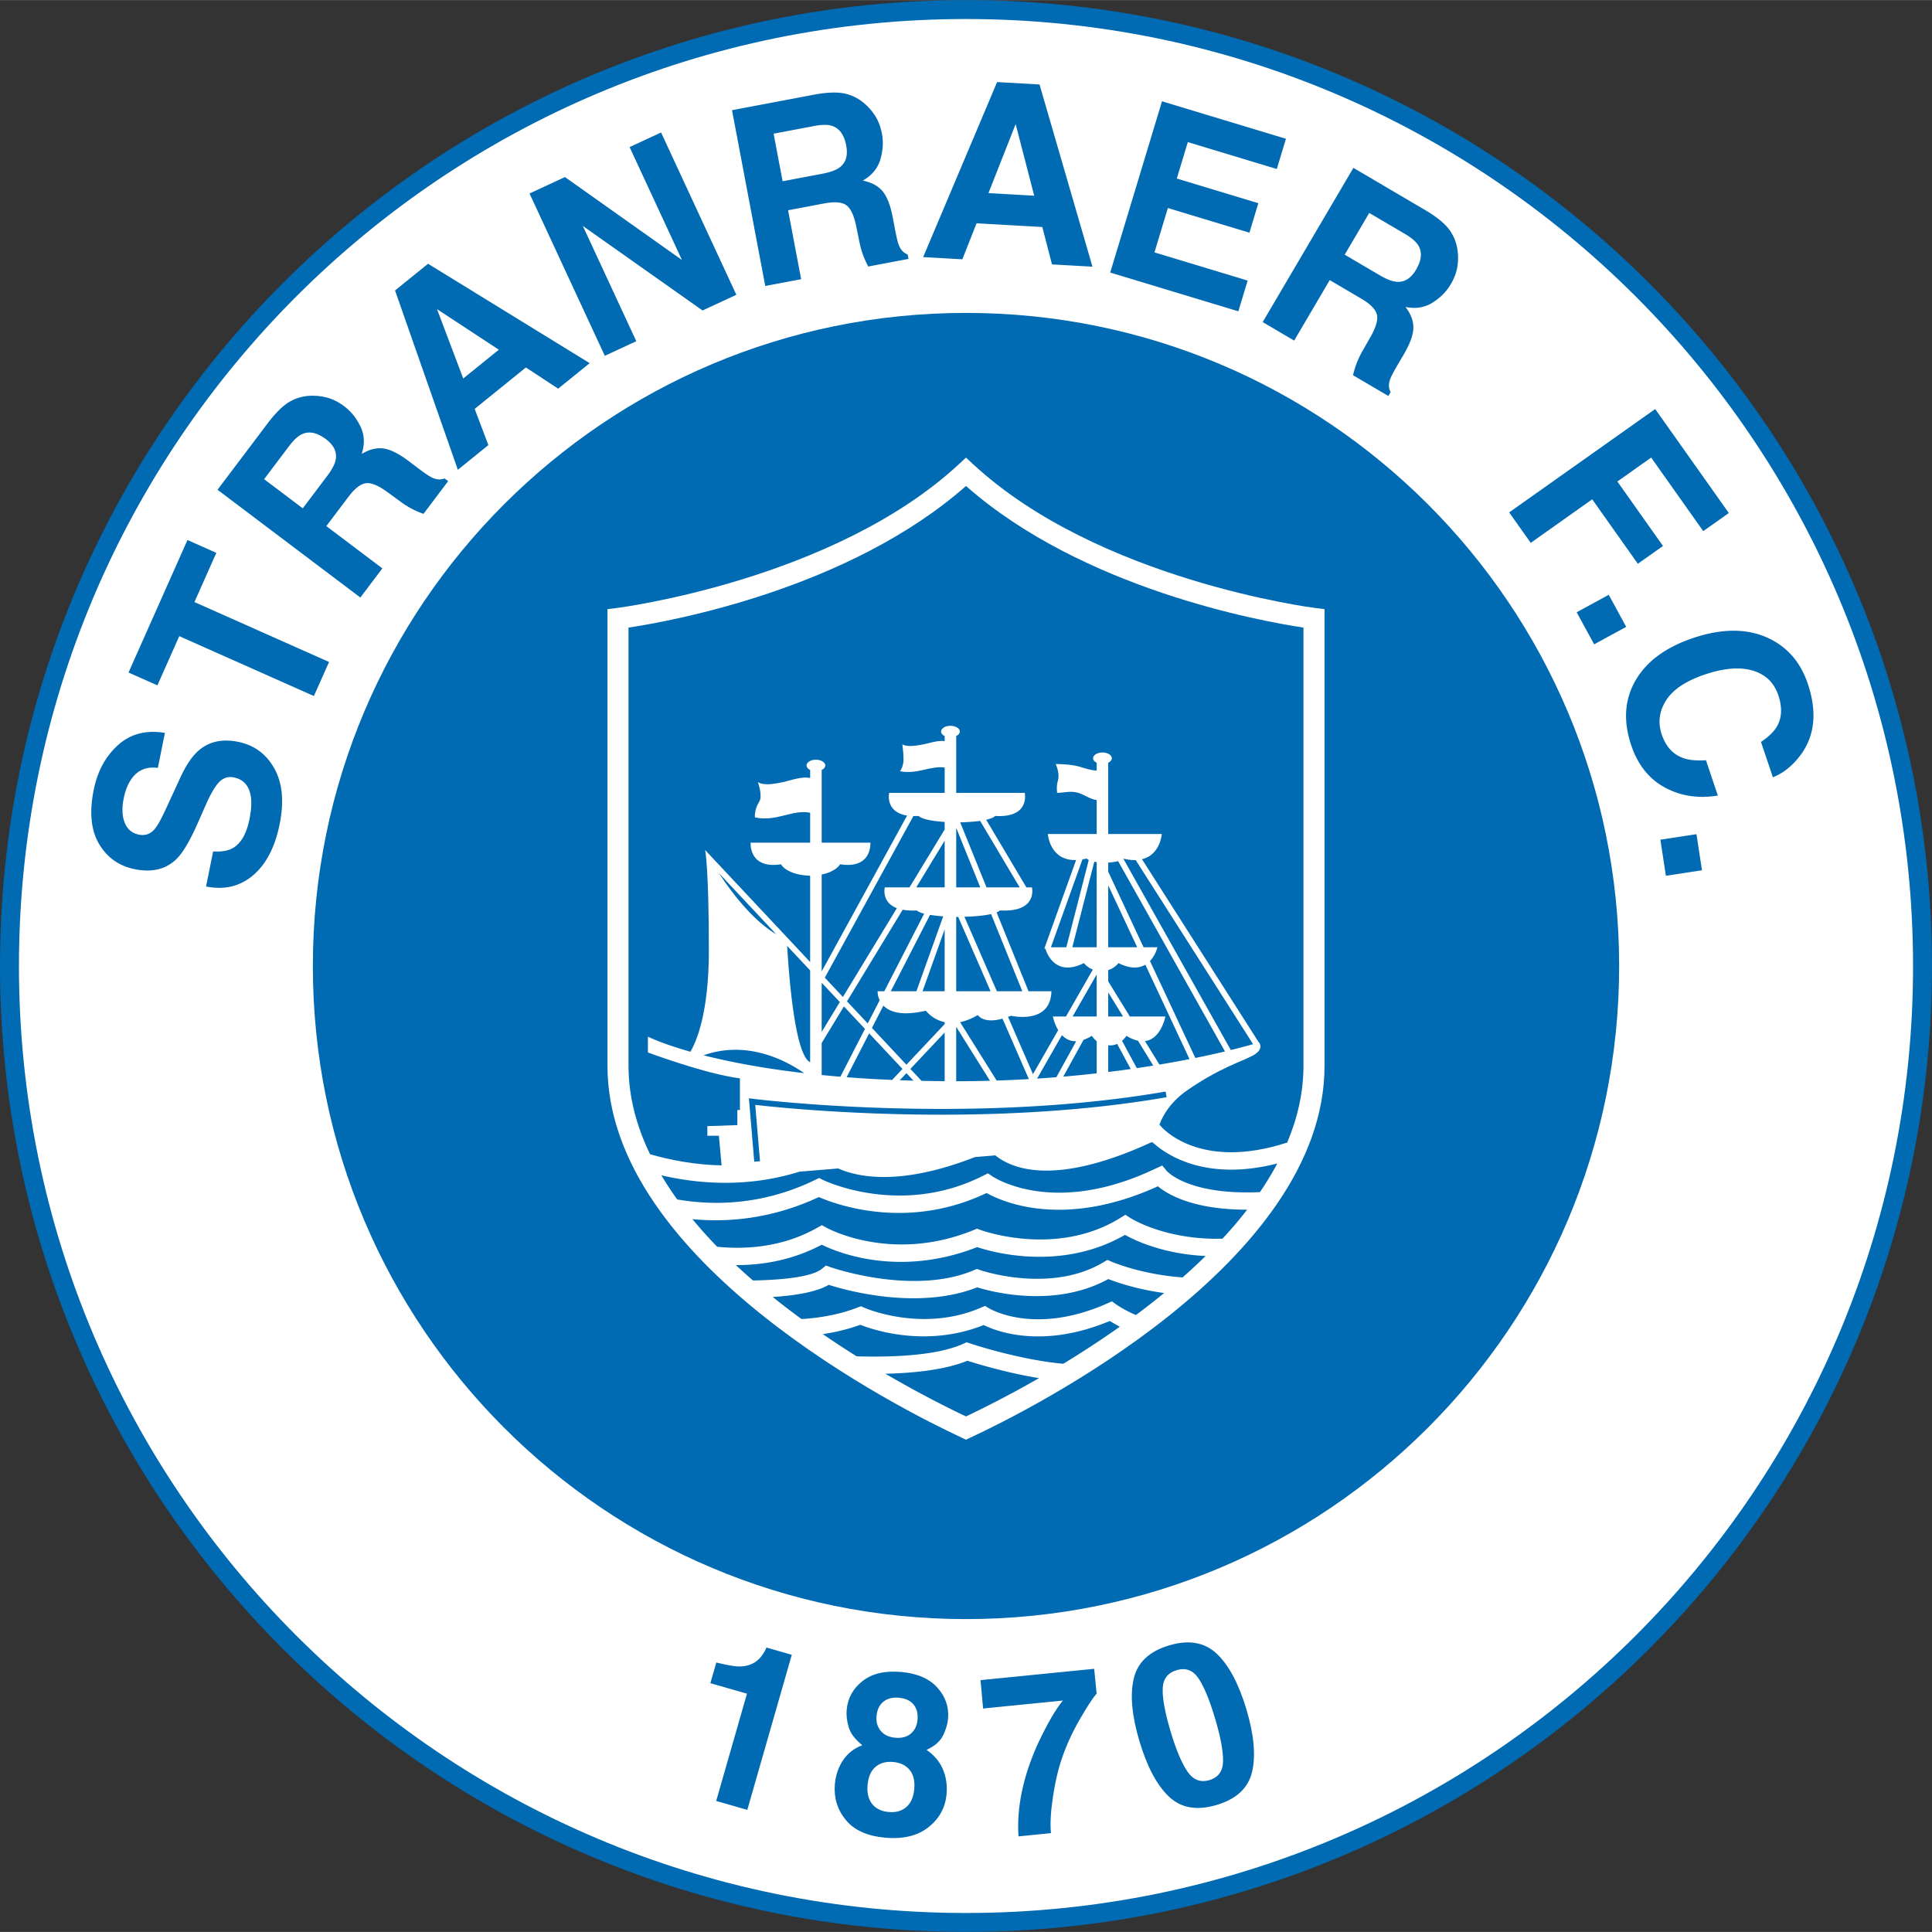 <svg height="2500" viewBox="0 0 385.197 385.165" width="2500" xmlns="http://www.w3.org/2000/svg"><rect x="0" y="0" width="385.197" height="385.165" fill="#333333" stroke="none"/><path d="m385.197 192.604c0 106.33-86.232 192.561-192.6 192.561-106.365 0-192.597-86.231-192.597-192.561 0-106.372 86.232-192.604 192.597-192.604 106.367 0 192.6 86.232 192.6 192.604z" fill="#006ab2"/><path d="m381.42 192.603c0 104.247-84.541 188.788-188.823 188.788-104.279 0-188.82-84.541-188.82-188.788 0-104.286 84.541-188.827 188.82-188.827 104.282 0 188.823 84.541 188.823 188.827z" fill="#fff"/><path d="m141.632 335.571 1.182-4.12c1.94.466 3.32.725 4.136.774 1.298.084 2.445-.166 3.442-.75.683-.398 1.291-1.016 1.824-1.855.313-.503.508-.889.585-1.158l5.062 1.452-8.867 30.917-6.203-1.779 6.134-21.389zm26.466 15.35c.934-1.388 2.211-2.379 3.829-2.978-1.458-1.171-2.364-2.38-2.722-3.623-.358-1.246-.491-2.393-.397-3.441.207-2.333 1.264-4.245 3.171-5.735 1.907-1.491 4.468-2.094 7.681-1.81 3.213.286 5.627 1.33 7.244 3.135 1.615 1.805 2.32 3.875 2.113 6.211-.093 1.048-.425 2.155-.994 3.32-.57 1.163-1.665 2.12-3.286 2.87 1.491 1.022 2.568 2.297 3.232 3.823.663 1.526.915 3.188.756 4.982-.238 2.693-1.44 4.896-3.605 6.61-2.165 1.713-5.038 2.412-8.62 2.094-3.582-.316-6.211-1.503-7.886-3.559-1.676-2.055-2.393-4.43-2.155-7.124.158-1.798.705-3.389 1.639-4.775zm5.785 8.728c.746.944 1.847 1.48 3.302 1.608s2.632-.206 3.534-1.003c.9-.796 1.421-1.984 1.561-3.562.145-1.636-.164-2.916-.928-3.838-.764-.923-1.858-1.447-3.283-1.573-1.425-.127-2.594.197-3.508.971s-1.443 1.98-1.588 3.616c-.14 1.578.163 2.838.91 3.781zm1.71-14.569c.659.799 1.631 1.255 2.916 1.369 1.298.114 2.335-.164 3.11-.835.774-.67 1.213-1.585 1.316-2.745.112-1.262-.156-2.281-.802-3.056s-1.619-1.22-2.917-1.336c-1.285-.113-2.321.153-3.107.802-.789.646-1.237 1.604-1.349 2.865-.104 1.16.173 2.139.833 2.936zm43.049-7.452c-.858 1.023-2.015 2.806-3.472 5.352s-2.63 5.142-3.521 7.787c-.708 2.078-1.284 4.588-1.725 7.531-.442 2.942-.571 5.333-.387 7.172l-6.473.646c-.381-5.759.905-11.916 3.858-18.469 1.924-4.07 3.59-6.942 4.997-8.613l-15.911 1.586-.511-5.656 22.654-2.258zm23.963-7.916c2.41 2.291 4.377 5.98 5.897 11.068s1.897 9.245 1.135 12.468c-.763 3.223-3.112 5.422-7.05 6.598-3.937 1.178-7.109.628-9.515-1.648s-4.369-5.958-5.889-11.046c-1.521-5.088-1.902-9.252-1.143-12.488.758-3.238 3.107-5.445 7.043-6.622 3.939-1.177 7.112-.62 9.522 1.67zm-5.889 23.428c1.144 1.707 2.62 2.291 4.426 1.75 1.806-.539 2.709-1.832 2.709-3.883 0-2.048-.53-4.848-1.591-8.397-1.111-3.719-2.215-6.388-3.312-8.01-1.096-1.62-2.548-2.162-4.354-1.622-1.806.539-2.733 1.791-2.782 3.754s.483 4.804 1.594 8.523c1.061 3.55 2.164 6.178 3.31 7.885zm86.104-160.543c0 71.894-58.304 130.197-130.223 130.197-71.917 0-130.221-58.304-130.221-130.197 0-71.922 58.304-130.226 130.221-130.226 71.919 0 130.223 58.304 130.223 130.226z" fill="#006ab2"/><path d="m191.171 92.541c-24.952 23.113-67.783 28.613-68.213 28.666l-1.842.227v91.064c0 39.245 58.807 68.621 70.596 74.111l.886.414.885-.414c11.79-5.49 70.598-34.864 70.598-74.111v-91.064l-1.843-.227c-.43-.053-43.261-5.553-68.214-28.666l-1.426-1.321z" fill="#fff"/><g fill="#006ab2"><path d="m221.277 263.353c-13.371 5.6-22.542 2.104-25.147.816-11.407 4.542-21.997.981-24.599-.051-2.486.9-5.014 1.489-7.479 1.86a195.023 195.023 0 0 0 6.74 4.423c6.988.207 16.021-.1 21.311-2.518l.618-.282.645.214c3.639 1.211 11.847 3.495 18.639 4.069a195.023 195.023 0 0 0 11.266-7.389 26.47 26.47 0 0 1 -1.994-1.142zm-.3-8.355c-10.722 5.885-23.324 2.533-26.132 1.652-11.841 4.637-26.166.604-29.612-.502-2.447 1.444-6.685 2.136-11.165 2.425a158.258 158.258 0 0 0 5.737 4.398c3.599-.216 7.48-.867 11.179-2.296l.675-.258.655.295c.114.05 11.537 5.052 23.263-.01l.823-.351.761.46c.372.226 9.258 5.424 23.626-.964l.911-.402.807.585c.033.024 1.604 1.139 3.969 2.144a153.527 153.527 0 0 0 5.628-4.39c-5.496-.746-9.547-2.168-11.125-2.786z"/><path d="m224.299 246.189c-12.735 7.339-26.474 3.452-29.471 2.442-15.583 6.104-27.846 1.07-30.994-.479-5.782 3.067-11.739 4.077-17.113 4.065a123.295 123.295 0 0 0 3.4 3.064c6.146-.109 11.861-.745 13.787-2.349l.757-.63.926.33c.164.058 16.449 5.726 28.566.61l.615-.26.629.221c.138.049 14.013 4.797 24.627-1.571l.765-.458.818.358c.084.038 5.925 2.551 14.167 3.139a117.5 117.5 0 0 0 4.597-4.268c-8.425-.394-14.041-3.073-16.076-4.214z"/><path d="m230.856 236.503c-18.746 8.54-30.985 3.12-34.15 1.337-15.853 7.578-30.153 2.255-33.446.81-9.424 4.394-18.193 5.082-25.206 4.404a91.941 91.941 0 0 0 4.937 5.509c6.043.587 13.268.011 20.022-3.832l.856-.482.853.482c.129.075 13.011 7.215 29.45.478l.632-.258.636.241c.15.056 15.158 5.596 27.999-2.43l.942-.584.926.608c.085.056 6.97 4.467 18.424 4.168a84.567 84.567 0 0 0 4.925-5.785c-10.76.006-15.854-3.043-17.8-4.666zm-42.51-51.223-4.411 12.333h4.411zm0 30.262v-9.7l-6.837 7.263 2.227 2.373c1.501.035 3.043.054 4.61.064zm0-11.761c-2.484-.537-3.74-2.283-3.74-2.283-4.878 1.131-7.282.208-8.473-1.019l-2.288 4.454 6.875 7.331 7.625-8.101v-.382zm0-36.193-5.662 9.316h5.662zm0-3.729c-4.652-.3-5.178-1.193-5.178-1.193-.378.023-.722.023-1.056.017l-17.662 32.229 3.605 3.846 10.761-17.708c-3.13-1.18-2.409-4.146-2.409-4.146h4.928l7.009-11.532v-1.513zm-24.521 50.458c1.213.121 2.45.235 3.729.34l4.899-9.533-4.197-4.479-4.431 7.291zm33.775-32.089c-1.044.237-2.702.46-5.313.541l6.465 14.845h5.072zm-33.775 13.828v9.666l3.614-5.947-3.566-3.806zm-3.481 17.888c-3.748-2.598-11.438-6.609-20.073-3.559 4.885 1.243 11.506 2.562 20.073 3.559zm72.25 4.801-.194-1.132c-39.292 6.809-81.954 1.489-82.38 1.434l-.706-.09 1.066 12.645 1.146-.095-.947-11.235c5.642.651 45.274 4.841 82.015-1.527zm-77.823-32.485-11.429-12.194c2.581 3.944 6.738 9.409 11.429 12.194zm40.19 16.099c-1.301.76-2.481 1.202-3.538 1.418l7.289 11.642a260.7 260.7 0 0 0 6.416-.287l-5.25-12.05c-3.902 1.068-4.917-.723-4.917-.723z"/><path d="m143.869 232.334-.537-5.909h-2.301v-1.918l5.979-.201v-3.015h.516v-6.308c-6.88-.86-18.347-5.16-18.347-5.16v-3.154s2.641 1.359 8.475 3.013c1.278-2.188 3.677-7.918 3.677-20.16 0-16.683-.742-20.058-.742-20.058l20.937 22.328v-17.202c-4.766-.177-5.825-2.288-5.825-2.288-6.471 1.007-6.041-4.314-6.041-4.314h11.865v-5.962c-3.548-.709-6.716 1.866-11.002.929 0 0-.221-1.431.863-3.164.719-1.151-.288-3.883-.288-3.883 1.241.827 3.701.285 5.041.007 1.282-.265 3.771-1.22 5.386-.802v-1.613c-.435-.21-.719-.533-.719-.9 0-.635.837-1.15 1.87-1.15 1.032 0 1.869.515 1.869 1.15 0 .367-.284.69-.719.9v14.488h9.707s.432 5.321-6.04 4.314c0 0-.727 1.44-3.667 2.042v19.316l17.03-31.076c-4.456-.69-3.583-4.52-3.583-4.52h11.074v-5.051c-2.86-.415-5.446 1.432-8.917.736 0 0 .712-.812.716-2.407.004-1.188-.239-2.954-.239-2.954 1.028.629 3.069.216 4.181.005 1.009-.191 2.921-.851 4.259-.646v-1.007c-.435-.211-.719-.535-.719-.901 0-.636.837-1.15 1.869-1.15 1.033 0 1.87.515 1.87 1.15 0 .366-.284.69-.72.901v11.324h13.663s1.151 5.033-5.896 4.602c0 0-.235.404-1.789.761l8.016 13.477h1.107s1.248 5.034-6.399 4.602c0 0-.105.171-.643.39l6.359 15.717h4.566c-.145 6.76-8.053 4.89-8.053 4.89-.21.085-.402.15-.599.222l4.974 11.422 5.023-8.778c-.794-1.313-1.058-2.723-1.058-2.723h2.616l5.353-9.353c-1.144-.446-1.785-1.29-1.785-1.29-5.48 2.74-7.29-1.633-7.677-2.855l-.199-.071 6.321-17.619c-5.278.165-5.635-5.197-5.635-5.197h9.743v-6.773c-1.106-.116-2.157-.824-3.16-1.249-1.754-.746-3.265-.182-4.714-.175 0 0-.237-1.175.144-2.445.432-1.438-.431-3.308-.431-3.308 1.576.027 3.287.1 4.889.575.915.272 2.151.695 3.271.722v-1.547c-.435-.21-.718-.534-.718-.9 0-.636.837-1.151 1.869-1.151 1.034 0 1.87.515 1.87 1.151 0 .367-.284.69-.718.9v14.2h10.678s-.282 4.149-3.943 5.036l23.295 36.529.029-.01s.128.149.213.389l.018.029-.006.003c.161.502.117 1.371-1.509 2.229-2.478 1.303-6.65 2.476-13.04 6.909-3.196 2.218-4.76 4.794-5.524 6.814l.251.304c.341.41 7.78 8.96 25.223 3.286 2.053-4.89 3.24-9.998 3.24-15.283v-87.383c-8.508-1.279-43.968-7.691-67.285-28.23-23.316 20.539-58.776 26.951-67.285 28.23v87.383c0 6.132 1.597 12.025 4.293 17.617 4.033 1.161 8.915 2.115 14.264 2.221z"/><path d="m188.055 182.679a28.16 28.16 0 0 1 -2.628-.287l-7.821 15.22h5.106zm-26.531 29.089v-18.304l-4.579-4.885c.268 4.789 1.433 21.687 4.579 23.189zm16.345 3.526 2.063-2.192-6.643-7.087-4.493 8.746c2.849.219 5.876.4 9.073.533zm4.938-33.788c-1.135.064-2.055-.003-2.832-.146l-11.103 18.269 4.137 4.411 2.378-4.628c-.454-.95-.417-1.799-.417-1.799h1.341l7.944-15.46c-1.244-.323-1.448-.647-1.448-.647zm-2.087 32.438-1.328 1.412c.898.032 1.808.061 2.732.087zm40.236-41.977v1.812l7.042 15.062h2.772s-.356 1.56-1.488 2.744l9.039 19.33c2.249-.455 4.231-.897 5.915-1.297l-21.316-37.954c-.433.126-1.067.241-1.964.303zm0 23.681 4.307 6.999h7.09s-.844 4.513-4.071 4.909l2.881 4.68c2.156-.361 4.158-.729 5.997-1.09l-8.805-18.826c-1.184.705-2.896.914-5.35-.314 0 0-.734.982-2.049 1.386zm0-6.807h5.772l-5.772-12.345zm28.882 19.325-23.403-36.698c-.722.02-1.54-.068-2.474-.298l21.435 38.167c2.004-.491 3.5-.9 4.442-1.171zm-25.251-1.659s-.309.503-.878.993l2.945 5.443a236.51 236.51 0 0 0 3.283-.503l-3.051-4.96c-.685-.148-1.447-.452-2.299-.973zm5.199 21.223-.293.026c-19.022 8.75-27.621 5.364-31.042 2.583l-4.063.337c-14.577 5.696-23.063 4.132-27.266 2.271l-7.733.643c-10.229 3.201-19.938 2.481-27.525.726a65.035 65.035 0 0 0 3.156 4.805c7.138 1.239 16.975 1.234 27.52-3.9l.765-.369.759.376c.154.076 15.529 7.512 31.991-.854l.911-.458.843.571c.5.337 12.443 8.15 32.682-1.565l1.241-.561.859 1.047c.045.056 4.226 4.904 18.613 4.255a60.603 60.603 0 0 0 3.461-5.709c-14.394 3.672-22.255-1.811-24.879-4.224zm-8.83-25.084h2.955l-2.955-4.803zm0 11.061c1.54-.188 3.048-.38 4.486-.585l-2.708-5.01a3.18 3.18 0 0 1 -1.599.287c-.063.007-.118-.007-.18-.006v5.314zm-4.92-6.404-4.045 7.34a242.58 242.58 0 0 0 6.664-.663v-6.408a4.783 4.783 0 0 1 -.971-1.065 8.403 8.403 0 0 1 -1.648.796zm2.618-35.429a9.172 9.172 0 0 1 -.479-.08l-4.379 17.046h4.858zm-28.008 43.682c2.294-.001 4.539-.034 6.736-.094l-6.736-10.757zm0-17.943h6.852l-6.455-14.818c-.138-.002-.263-.006-.397-.009zm0-20.709h4.8l-4.799-11.864v11.864zm16.124 38.129c1.307-.084 2.585-.179 3.845-.279l3.953-7.171c-1.227.039-2.151-.49-2.839-1.215zm-11.354-51.386c-.976.141-2.271.25-3.972.292l5.244 12.965h6.615zm23.238 30.62-4.796 8.379h4.796zm-1.977-23.116c-.303.078-.578.119-.857.167l-6.287 17.522h3.073l4.468-17.388c-.326-.164-.397-.301-.397-.301zm-23.806 100.133c-4.395 1.808-10.563 2.457-16.341 2.592 6.932 4.048 12.786 6.957 16.068 8.51 3.041-1.439 8.291-4.042 14.557-7.636-6.359-1.025-12.405-2.868-14.284-3.466zm-150.378-101.545c1.637.094 2.916-.11 3.837-.614 1.678-.922 2.812-2.855 3.405-5.796.355-1.761.454-3.229.296-4.405-.306-2.23-1.447-3.545-3.421-3.943-1.152-.232-2.147.103-2.987 1.001-.822.904-1.695 2.415-2.619 4.534l-1.595 3.615c-1.575 3.553-2.987 5.929-4.235 7.131-2.093 2.04-4.858 2.713-8.297 2.02-3.137-.633-5.511-2.309-7.123-5.03s-1.968-6.313-1.069-10.775c.75-3.727 2.369-6.708 4.852-8.946 2.484-2.237 5.598-3.046 9.341-2.425l-1.407 6.984c-2.13-.294-3.815.345-5.054 1.915-.82 1.049-1.406 2.439-1.755 4.173-.388 1.929-.318 3.545.211 4.848s1.474 2.093 2.836 2.367c1.252.252 2.3-.126 3.146-1.136.559-.646 1.355-2.096 2.387-4.351l2.689-5.842c1.177-2.561 2.43-4.399 3.759-5.517 2.064-1.735 4.656-2.289 7.776-1.66 3.199.644 5.608 2.414 7.226 5.305 1.617 2.892 1.972 6.589 1.065 11.09-.926 4.598-2.694 8.004-5.304 10.219-2.609 2.215-5.732 2.956-9.368 2.224zm-5.117-62.088 5.755 2.56-4.364 9.811 26.838 11.94-3.021 6.792-26.839-11.939-4.364 9.811-5.754-2.56zm20.403-27.588a8.825 8.825 0 0 1 4.002-1.165 11.135 11.135 0 0 1 3.478.376c1.142.31 2.273.887 3.395 1.733 1.353 1.021 2.427 2.364 3.223 4.028.796 1.666.876 3.483.239 5.453 1.513-.909 2.96-1.27 4.341-1.083 1.381.188 3.07 1.035 5.066 2.541l1.913 1.444c1.301.981 2.222 1.596 2.764 1.842.851.4 1.664.448 2.439.144l.714.539-4.923 6.524a24.736 24.736 0 0 1 -1.823-.759 17.231 17.231 0 0 1 -2.646-1.597l-2.677-1.958c-1.834-1.345-3.283-1.944-4.345-1.796s-2.221 1.053-3.476 2.716l-4.401 5.833 11.168 8.426-4.385 5.811-28.473-21.486 10.282-13.626c1.507-1.918 2.883-3.231 4.125-3.94zm-5.119 15.456 7.706 5.814 4.854-6.432c.964-1.277 1.532-2.354 1.703-3.228.308-1.542-.343-2.919-1.952-4.134-1.738-1.311-3.318-1.646-4.74-1.002-.802.36-1.666 1.154-2.593 2.383zm26.104-37.624 6.585-5.325 32.224 19.82-6.284 5.082-6.435-4.224-10.21 8.256 2.728 7.222-6.086 4.921zm13.593 17.555 7.103-5.743-12.328-8.091zm13.221-36.887 7.066-3.277 23.324 16.533-10.44-22.509 6.276-2.91 15.009 32.361-6.736 3.125-23.875-16.859 10.661 22.987-6.276 2.91zm62.845-19.925a8.822 8.822 0 0 1 3.747 1.829c.91.748 1.684 1.621 2.32 2.616.637.997 1.086 2.186 1.348 3.565.315 1.666.207 3.382-.323 5.149-.531 1.768-1.694 3.167-3.49 4.196 1.732.344 3.045 1.05 3.941 2.118s1.577 2.831 2.042 5.288l.445 2.354c.303 1.602.571 2.676.806 3.223.361.869.931 1.45 1.709 1.747l.167.879-8.032 1.519a25.04 25.04 0 0 1 -.839-1.788 17.31 17.31 0 0 1 -.885-2.96l-.665-3.249c-.453-2.229-1.122-3.647-2.008-4.251s-2.352-.713-4.398-.327l-7.18 1.358 2.6 13.747-7.153 1.353-6.629-35.051 16.773-3.172c2.406-.406 4.307-.453 5.704-.143zm-14.182 7.998 1.794 9.485 7.917-1.498c1.572-.297 2.717-.711 3.431-1.244 1.264-.934 1.709-2.392 1.334-4.371-.404-2.14-1.349-3.45-2.834-3.93-.835-.272-2.009-.266-3.521.021zm44.56-10.291 8.456.48 10.555 36.329-8.069-.458-1.928-7.452-13.111-.744-2.831 7.182-7.814-.443zm-1.725 22.136 9.12.518-3.696-14.275zm57.489-4.804-17.74-5.365-2.196 7.264 16.257 4.917-1.779 5.88-16.257-4.917-2.676 8.845 18.58 5.62-1.853 6.127-25.548-7.727 10.327-34.145 24.708 7.473zm34.372 12.074a8.805 8.805 0 0 1 1.616 3.843c.192 1.162.201 2.328.024 3.498-.178 1.169-.621 2.36-1.333 3.57-.859 1.461-2.07 2.682-3.633 3.664-1.563.981-3.359 1.269-5.389.861 1.077 1.399 1.6 2.795 1.572 4.189s-.676 3.168-1.944 5.324l-1.215 2.065c-.826 1.405-1.331 2.391-1.514 2.957-.3.892-.254 1.705.137 2.44l-.454.771-7.045-4.144c.203-.798.385-1.43.546-1.898.337-.962.766-1.899 1.282-2.812l1.639-2.883c1.126-1.977 1.556-3.484 1.287-4.522s-1.3-2.086-3.096-3.142l-6.298-3.704-7.092 12.059-6.274-3.69 18.085-30.748 14.714 8.654c2.077 1.279 3.538 2.495 4.385 3.648zm-15.94-3.316-4.895 8.321 6.945 4.085c1.38.812 2.514 1.252 3.401 1.323 1.567.129 2.862-.675 3.884-2.412 1.103-1.878 1.255-3.485.453-4.824-.449-.755-1.338-1.522-2.665-2.302zm57.014 39.102 14.676 20.73-5.099 3.609-10.38-14.663-6.742 4.772 9.098 12.852-5.014 3.549-9.098-12.852-12.261 8.68-4.296-6.068zm-9.267 37.034 3.484 6.391-6.391 3.484-3.484-6.391zm32.015 8.732c3.695 1.788 6.25 4.783 7.667 8.988 1.896 5.626 1.418 10.369-1.431 14.226-1.608 2.142-3.447 3.621-5.52 4.436l-2.373-7.044c1.482-1 2.521-1.993 3.116-2.977 1.056-1.758 1.168-3.872.334-6.343-.848-2.517-2.553-4.153-5.112-4.909-2.56-.755-5.734-.495-9.523.782-3.788 1.276-6.369 2.998-7.74 5.164-1.371 2.167-1.658 4.429-.864 6.789.815 2.418 2.248 3.99 4.297 4.712 1.11.408 2.615.549 4.516.425l2.373 7.044c-3.895.639-7.418.103-10.57-1.608-3.152-1.71-5.382-4.511-6.693-8.399-1.623-4.814-1.341-9.122.845-12.926 2.199-3.809 6.024-6.63 11.474-8.467 5.891-1.985 10.959-1.949 15.204.107zm-14.524 38.997 1.101 7.195-7.195 1.102-1.101-7.196z"/></g></svg>